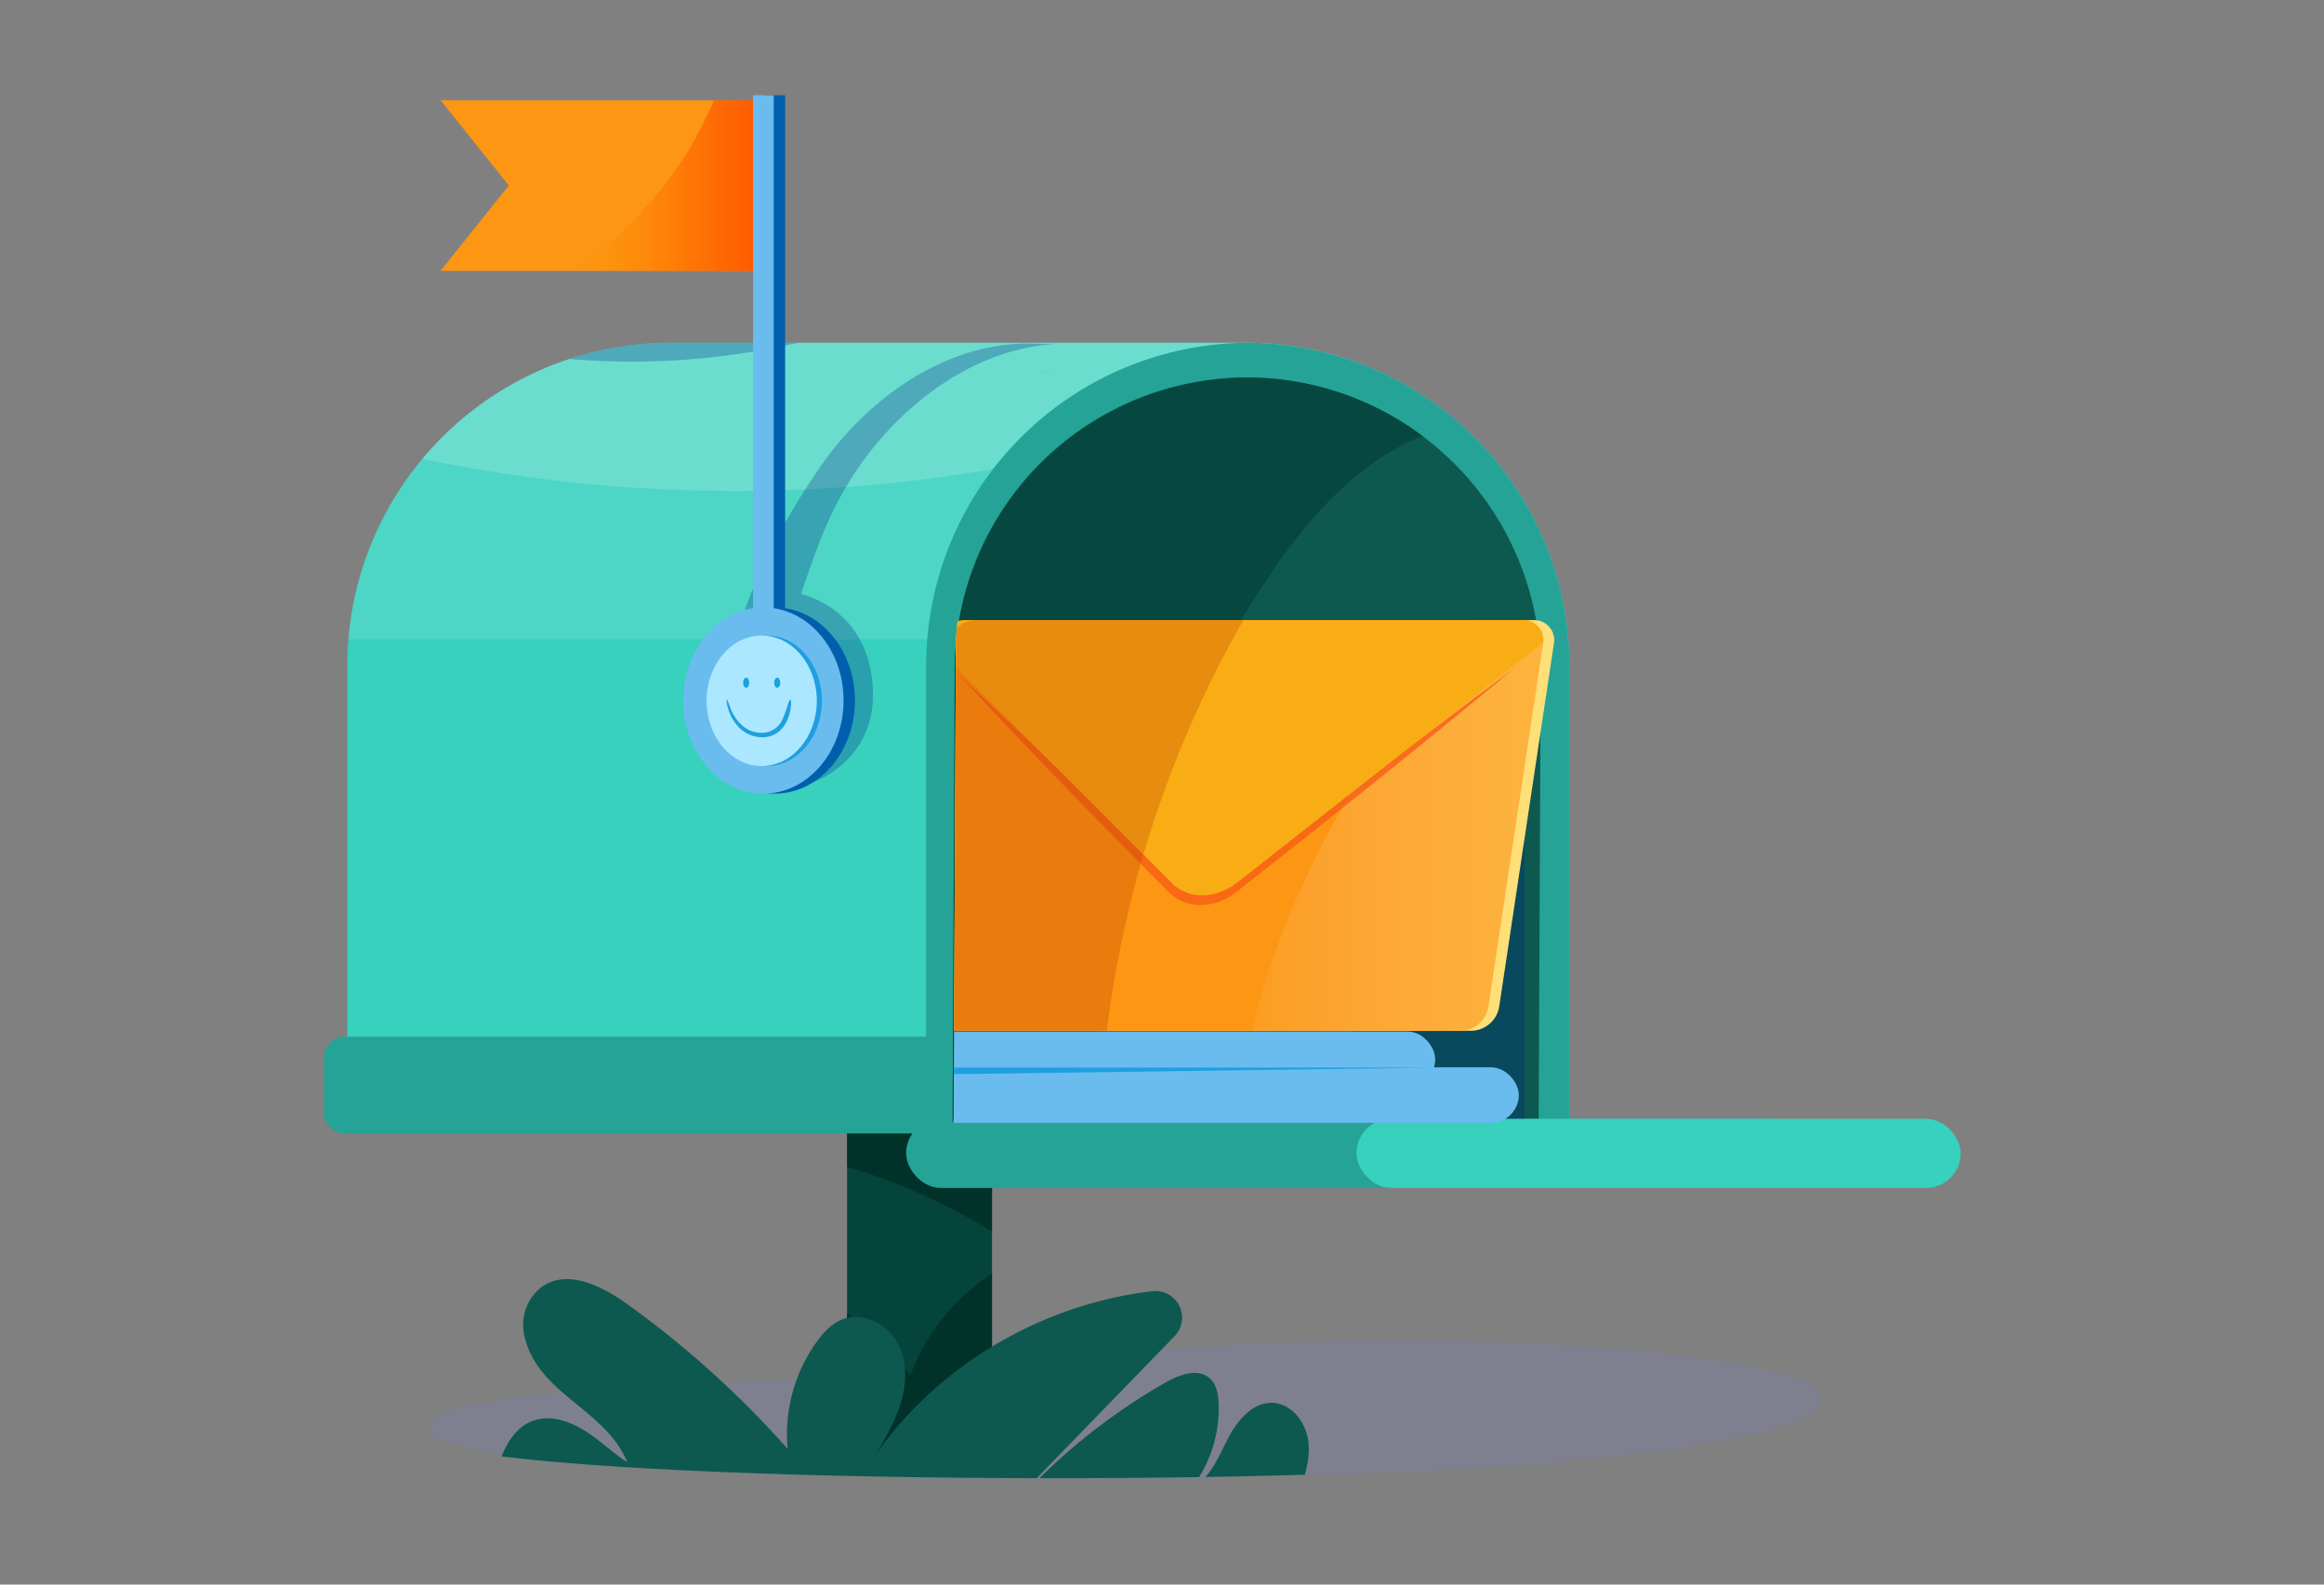 <svg xmlns="http://www.w3.org/2000/svg" xmlns:xlink="http://www.w3.org/1999/xlink" id="ab5cb0af-e1cc-4faf-9f5c-46cea396dcc2" data-name="Warstwa 1" viewBox="0 0 440 300"><rect x="0" y="0" width="440" height="300" fill="#808080" stroke="none"/><defs><clipPath id="f2c14df0-404b-40d9-86b2-042afb475a0a"><polygon fill="none" points="215.715 40.569 175.589 40.569 106.023 142.763 165.273 165.385 215.715 40.569"/></clipPath><clipPath id="a7b9edd7-5970-4b92-8f16-aa6aa1f82bd8"><path fill="none" d="M77.381,270.955c3.651,8.93,130.436,10.589,190.001,7.43q13.792-.731,24.834-1.731L246.61,231.646,74.151,238.505Z"/></clipPath><clipPath id="bcc08d02-03f8-4923-a7ab-b819c02feee9"><path fill="none" d="M239.179,65.046a58.495,58.495,0,0,1,58.209,58.493l-.406,89.437H180.546l.424-89.437A58.495,58.495,0,0,1,239.179,65.046Z"/></clipPath><linearGradient id="b92ab3cb-00a7-4e30-83e1-dcb73d1cd77f" x1="-6395.825" x2="-6357.859" y1="35.127" y2="35.127" gradientTransform="matrix(-1, 0, 0, 1, -6249.943, 0)" gradientUnits="userSpaceOnUse"><stop offset="0" stop-color="#ff5800"/><stop offset=".086" stop-color="#ff5a00" stop-opacity=".969"/><stop offset=".219" stop-color="#ff6000" stop-opacity=".883"/><stop offset=".382" stop-color="#ff6900" stop-opacity=".743"/><stop offset=".57" stop-color="#ff7500" stop-opacity=".548"/><stop offset=".778" stop-color="#ff8600" stop-opacity=".299"/><stop offset="1" stop-color="#f90" stop-opacity="0"/></linearGradient><linearGradient id="a0d8c503-1f88-4c10-81c2-ebb350caf752" x1="-6636.197" x2="-6482.171" y1="156.28" y2="156.28" gradientTransform="matrix(-1, 0, 0, 1, -6249.943, 0)" gradientUnits="userSpaceOnUse"><stop offset=".002" stop-color="#fcee21"/><stop offset=".094" stop-color="#fcef2c" stop-opacity=".955"/><stop offset=".258" stop-color="#fdf14a" stop-opacity=".834"/><stop offset=".475" stop-color="#fdf57b" stop-opacity=".637"/><stop offset=".733" stop-color="#fefabd" stop-opacity=".368"/><stop offset=".969" stop-color="#fff" stop-opacity=".1"/></linearGradient></defs><g opacity=".12"><path fill="#7780ff" d="M81.301,270.955c3.651,8.93,130.436,10.589,190.001,7.43s80.161-10.348,71.679-16.159-74.125-13.223-146.146-4.338C157.243,262.765,77.255,261.078,81.301,270.955Z"/></g><ellipse cx="141.763" cy="120.92" fill="#7780ff" rx="9.799" ry="10.779"/><polygon fill="#fc9613" points="83.4 51.286 145.882 51.286 145.882 18.968 83.4 18.968 96.328 35.127 83.4 51.286"/><path fill="url(#b92ab3cb-00a7-4e30-83e1-dcb73d1cd77f)" d="M135.162,18.968h10.72V51.286H107.915A70.075,70.075,0,0,0,135.162,18.968Z"/><rect width="27.437" height="87.209" x="160.381" y="190.491" fill="#04443b" transform="translate(348.198 468.192) rotate(-180)"/><g opacity=".72"><path fill="#002b24" d="M187.817,233.159a114.303,114.303,0,0,0-27.437-12.248V196.37h27.437Z"/></g><g opacity=".72"><path fill="#002b24" d="M160.381,248.667a47.498,47.498,0,0,1,11.964,11.788,38.904,38.904,0,0,1,15.473-19.296V269.11l-8.053,8.59h-5.017l-1.139-2.168-13.227,2.164Z"/></g><path fill="#37d1be" d="M65.749,64.903H297.115a0,0,0,0,1,0,0v86.293a61.187,61.187,0,0,1-61.187,61.187H126.936a61.187,61.187,0,0,1-61.187-61.187V64.903A0,0,0,0,1,65.749,64.903Z" transform="translate(362.864 277.285) rotate(-180)"/><path fill="#fff" d="M296.908,121.053H65.956a61.19,61.19,0,0,1,60.979-56.15h108.993A61.19,61.19,0,0,1,296.908,121.053Z" opacity=".11"/><g opacity=".17"><path fill="#fff" d="M126.936,64.903H235.929a61.09,61.09,0,0,1,20.13,3.391,291.859,291.859,0,0,1-85.704,22.993,291.932,291.932,0,0,1-90.38-4.404A61.043,61.043,0,0,1,126.936,64.903Z"/></g><path fill="#26a397" d="M236.23,64.907a61.185,61.185,0,0,1,60.886,61.183v86.293H175.344V126.09A61.185,61.185,0,0,1,236.23,64.907Z"/><path fill="#0d5950" d="M236.23,71.465A55.743,55.743,0,0,1,291.7,127.206l-.387,85.229H180.355l.404-85.229A55.743,55.743,0,0,1,236.23,71.465Z"/><g clip-path="url(#f2c14df0-404b-40d9-86b2-042afb475a0a)"><path fill="#002084" d="M199.566,70.585h-3.131C197.474,70.54,198.517,70.529,199.566,70.585Z" opacity=".27"/><path fill="#002084" d="M140.554,116.893c3.209-9.871,8.8-19.903,14.665-28.404,9.415-13.647,24.832-24.291,41.326-23.396h3.779c-15.136.674-29.041,10.734-37.776,23.396-5.403,7.832-7.811,14.892-10.884,23.936,7.778,2.234,13.615,8.631,13.615,19.274,0,11.192-9.543,17.638-17.638,17.638s-13.19-3.867-13.19-15.059C134.452,126.55,135.954,120.312,140.554,116.893Z" opacity=".27"/></g><path fill="#26a397" d="M61.316,196.276H171.52a3.987,3.987,0,0,1,3.987,3.987V210.603A3.987,3.987,0,0,1,171.52,214.59H61.316a0,0,0,0,1,0,0V196.276A0,0,0,0,1,61.316,196.276Z" transform="translate(236.823 410.867) rotate(-180)"/><rect width="169.442" height="13.077" x="171.554" y="211.822" fill="#26a397" rx="6.538" transform="translate(512.55 436.721) rotate(-180)"/><rect width="114.401" height="13.077" x="256.815" y="211.822" fill="#37d1be" rx="6.538" transform="translate(628.029 436.721) rotate(180)"/><g opacity=".27"><path fill="#002084" d="M151.018,64.903a140.498,140.498,0,0,1-43.199,3.07,61.037,61.037,0,0,1,19.116-3.07Z"/></g><path fill="#005fad" d="M144.732,115.143V18.032h3.916v97.111c7.453,1.119,13.216,8.507,13.216,17.474,0,9.741-6.794,17.637-15.174,17.637s-15.174-7.896-15.174-17.637C131.516,123.649,137.279,116.262,144.732,115.143Z"/><path fill="#6abcef" d="M142.578,115.143V18.032h3.916v97.111c7.453,1.119,13.216,8.507,13.216,17.474,0,9.741-6.793,17.637-15.174,17.637s-15.174-7.896-15.174-17.637C129.362,123.649,135.125,116.262,142.578,115.143Z"/><g opacity=".8"><path fill="#04443b" d="M180.759,127.206A55.336,55.336,0,0,1,269.3,82.536a48.798,48.798,0,0,0-11.498,6.752c-7.388,5.788-13.225,13.317-18.419,21.134A197.881,197.881,0,0,0,206.66,212.436h-26.305Z"/></g><path fill="none" d="M236.23,71.465A55.743,55.743,0,0,1,291.7,127.206l-.387,85.229H180.355l.404-85.229A55.743,55.743,0,0,1,236.23,71.465Z"/><g clip-path="url(#a7b9edd7-5970-4b92-8f16-aa6aa1f82bd8)"><path fill="#0d5950" d="M229.102,260.999c1.233,1.142,1.55,2.955,1.622,4.634a24.709,24.709,0,0,1-5.117,16.061c3.455-1.766,5.032-5.73,6.796-9.185s4.674-7.07,8.551-6.919c3.618.141,6.326,3.744,6.753,7.34s-.845,7.151-2.096,10.549l-49.214-3.23a115.477,115.477,0,0,1,24.241-18.491C223.281,260.249,226.87,258.932,229.102,260.999Z"/><path fill="#0d5950" d="M93.528,280.064c1.236-4.383,2.965-9.336,7.202-11.006,3.991-1.572,8.472.536,11.898,3.117,2.035,1.533,3.997,3.276,6.125,4.659-1.431-3.645-4.429-6.676-7.49-9.245-4.801-4.03-10.242-7.73-11.88-14.256a9.153,9.153,0,0,1,2.608-9.222c4.836-4.175,11.72-.829,16.679,2.728a184.192,184.192,0,0,1,30.454,27.466,29.976,29.976,0,0,1,5.571-20.362c1.928-2.639,4.464-5.082,8.369-4.543a9.825,9.825,0,0,1,7.981,7.883c1.416,6.479-1.97,12.547-5.229,18.088,11.98-17.097,31.617-28.459,52.299-30.913a5.048,5.048,0,0,1,4.263,8.517L191.247,285.05l-71.743-5.424c-.025-.171-.061-.337-.093-.505Z"/></g><ellipse cx="145.192" cy="132.678" fill="#1e9fe0" rx="10.434" ry="12.355"/><ellipse cx="144.213" cy="132.678" fill="#abe7ff" rx="10.434" ry="12.355"/><polygon fill="#002084" points="288.651 125.651 288.651 211.801 248.174 211.801 288.651 125.651" opacity=".27"/><g clip-path="url(#bcc08d02-03f8-4923-a7ab-b819c02feee9)"><rect width="125.832" height="10.498" x="161.718" y="202.074" fill="#6abcef" rx="5.249" transform="translate(449.268 414.646) rotate(-180)"/><rect width="115.658" height="10.498" x="156.066" y="195.292" fill="#6abcef" rx="5.249" transform="translate(427.789 401.081) rotate(-180)"/><polygon fill="#1e9fe0" points="271.289 202.123 180.459 202.123 180.459 203.367 271.289 202.123"/><path fill="#ffdf78" d="M171.703,195.153H278.6a5.454,5.454,0,0,0,5.231-4.499l10.357-68.747a3.777,3.777,0,0,0-3.821-4.499H184.731a5.544,5.544,0,0,0-5.256,4.499L167.907,190.654A3.726,3.726,0,0,0,171.703,195.153Z"/><path fill="#fc9613" d="M169.646,195.153H276.543a5.454,5.454,0,0,0,5.231-4.499l10.357-68.747a3.777,3.777,0,0,0-3.821-4.499H182.674a5.544,5.544,0,0,0-5.256,4.499L165.85,190.654A3.726,3.726,0,0,0,169.646,195.153Z"/><g opacity=".62"><path fill="url(#a0d8c503-1f88-4c10-81c2-ebb350caf752)" d="M292.142,121.839l-10.378,68.883a5.456,5.456,0,0,1-5.29,4.432H237.079c3.816-17.07,11.675-33.943,21.464-49.593a315.389,315.389,0,0,1,20.038-28.153h9.66A3.777,3.777,0,0,1,292.142,121.839Z"/></g><path fill="#f75b16" d="M286.568,126.62c-14.276,10.613-29.987,22.708-44.195,33.696l-7.338,5.699-1.835,1.426a8.619,8.619,0,0,1-7.512,1.867c-1.889-.42-3.228-2.011-4.5-3.263-12.849-12.718-26.736-26.297-39.878-38.559,12.129,13.171,25.705,27.076,38.45,39.874l1.405,1.405a8.258,8.258,0,0,0,6.123,2.581,11.222,11.222,0,0,0,6.951-2.602l1.829-1.434c16.622-13.078,34.376-27.25,50.501-40.69Z" opacity=".78"/><path fill="#f9ad15" d="M177.429,121.839a5.544,5.544,0,0,1,5.314-4.432H288.241a3.762,3.762,0,0,1,3.911,4.205l-58.005,45.55c-3.936,3.042-9.228,3.077-12.244.08l-44.595-44.684Z"/><g opacity=".3"><path fill="#bc3f00" d="M209.557,195.153H180.631l.339-71.615c0-1.569.08-3.118.201-4.656a5.322,5.322,0,0,1,3.56-1.475h50.674A208.245,208.245,0,0,0,209.557,195.153Z"/></g></g><path fill="#1e9fe0" d="M148.964,136.53a5.843,5.843,0,0,1-1.405,1.89,4.819,4.819,0,0,1-2.473,1.114,6.179,6.179,0,0,1-5.081-1.719,8.439,8.439,0,0,1-2.164-3.725,3.815,3.815,0,0,1-.245-1.743,9.674,9.674,0,0,1,.639,1.618,8.879,8.879,0,0,0,2.265,3.364,5.538,5.538,0,0,0,4.516,1.357,4.349,4.349,0,0,0,3.19-2.622,23.878,23.878,0,0,0,.974-2.71c.207-.622.364-.925.472-.896.104.028.159.384.106,1.069A8.691,8.691,0,0,1,148.964,136.53Z"/><ellipse cx="147.152" cy="129.249" fill="#1e9fe0" rx=".576" ry=".957"/><ellipse cx="141.273" cy="129.249" fill="#1e9fe0" rx=".576" ry=".957"/></svg>